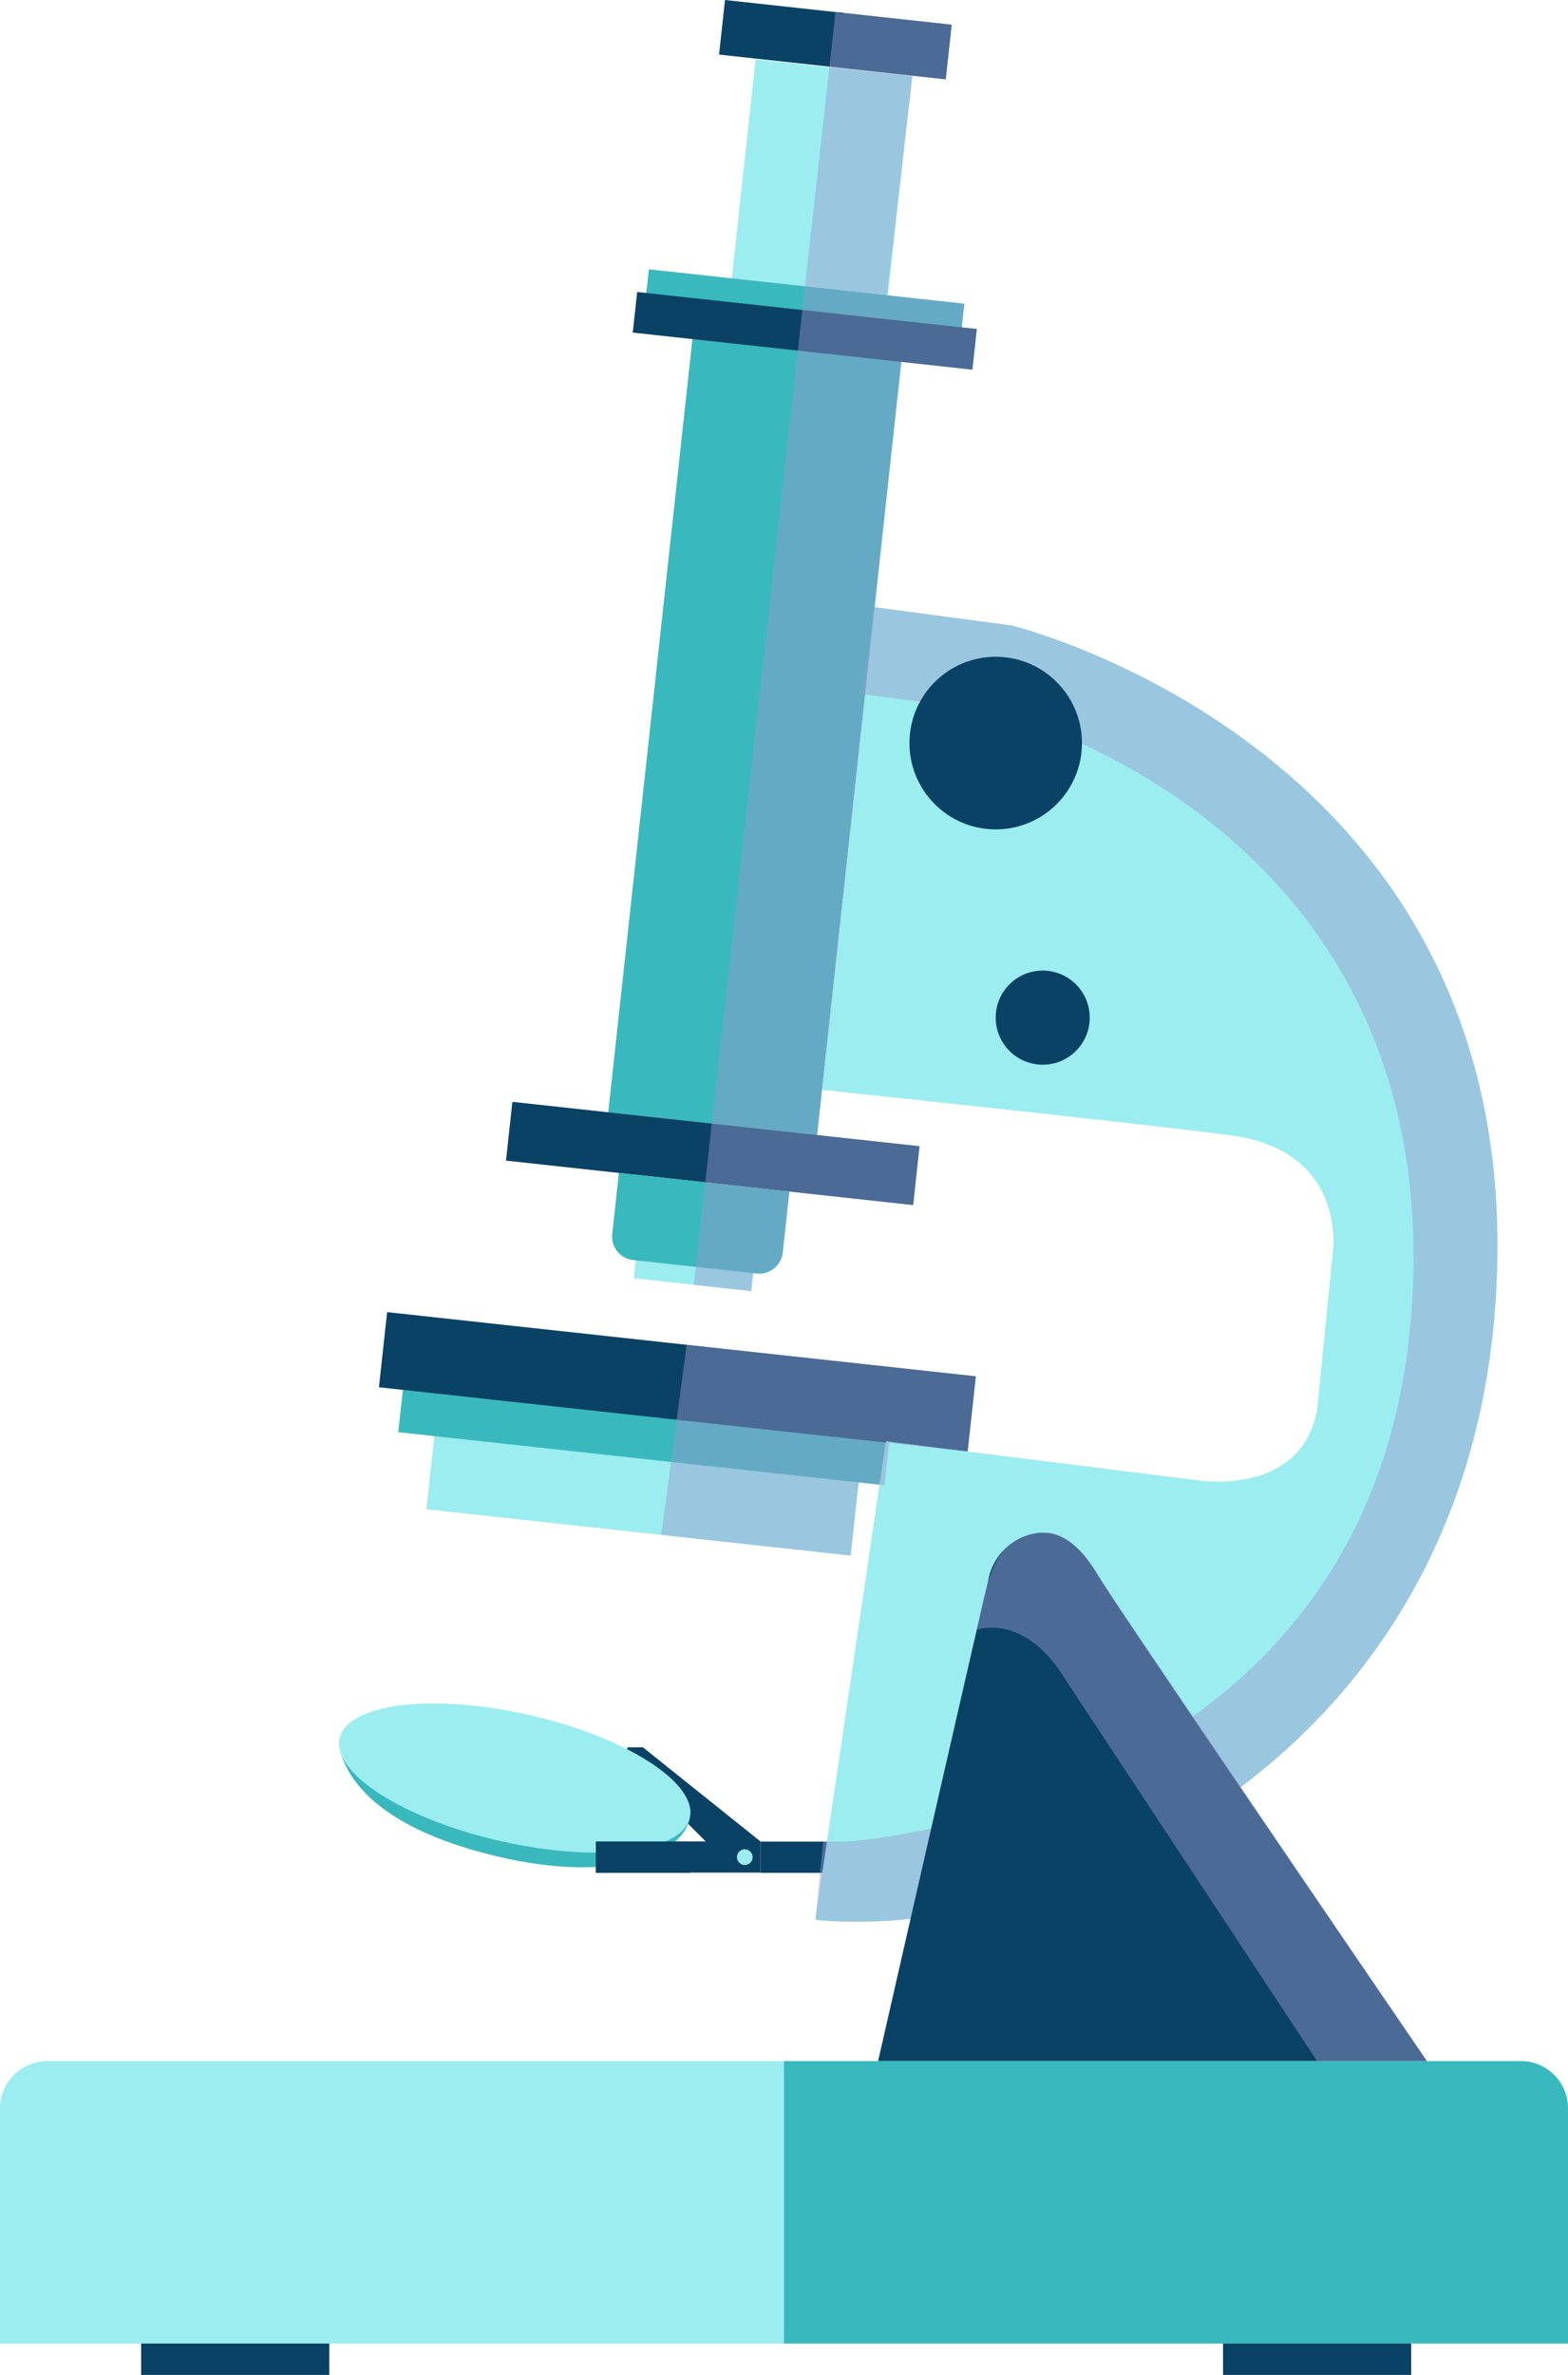 <svg xmlns="http://www.w3.org/2000/svg" width="50.246" height="76.05" viewBox="0 0 50.246 76.05">
  <g id="icn" transform="translate(-362 -628.613)">
    <g id="Group_2497" data-name="Group 2497" transform="translate(362 628.613)">
      <rect id="Rectangle_151" data-name="Rectangle 151" width="5.036" height="7.075" transform="translate(24.213 1.898) rotate(6.22)" fill="#9cedf0"/>
      <rect id="Rectangle_152" data-name="Rectangle 152" width="13.677" height="2.443" transform="translate(13.927 45.902) rotate(6.22)" fill="#9cedf0"/>
      <rect id="Rectangle_153" data-name="Rectangle 153" width="15.675" height="1.585" transform="translate(12.934 44.286) rotate(6.22)" fill="#39b9bd"/>
      <path id="Path_12660" data-name="Path 12660" d="M449.37,836.165h-2.01v-1h2.261Z" transform="translate(-422.991 -776.193)" fill="#0a4265"/>
      <rect id="Rectangle_154" data-name="Rectangle 154" width="3.784" height="0.776" transform="translate(20.39 40.161) rotate(6.22)" fill="#9cedf0"/>
      <rect id="Rectangle_155" data-name="Rectangle 155" width="7.307" height="1.759" transform="translate(23.232 0) rotate(6.22)" fill="#0a4265"/>
      <rect id="Rectangle_156" data-name="Rectangle 156" width="10.168" height="0.794" transform="translate(20.793 8.624) rotate(6.22)" fill="#39b9bd"/>
      <rect id="Rectangle_157" data-name="Rectangle 157" width="6.731" height="25.015" transform="translate(22.2 10.755) rotate(6.22)" fill="#39b9bd"/>
      <rect id="Rectangle_158" data-name="Rectangle 158" width="13.123" height="1.894" transform="translate(16.419 35.283) rotate(6.22)" fill="#0a4265"/>
      <rect id="Rectangle_159" data-name="Rectangle 159" width="18.976" height="2.421" transform="translate(12.405 42.017) rotate(6.22)" fill="#0a4265"/>
      <path id="Path_12661" data-name="Path 12661" d="M435.334,763.4l-3.961-.432a.756.756,0,0,1-.668-.831l.214-1.96,5.46.595-.214,1.96A.756.756,0,0,1,435.334,763.4Z" transform="translate(-411.087 -722.619)" fill="#39b9bd"/>
      <path id="Path_12662" data-name="Path 12662" d="M455.416,696.713l4.385.584s15.576,3.768,15.576,19.847S461.559,739.5,453.52,738.75l2.261-15.325,10.049,1.256s3.266.5,3.768-2.261l.5-5.025s.5-3.266-3.266-3.768c-2.751-.367-13.1-1.456-13.1-1.456" transform="translate(-427.392 -677.271)" fill="#9cedf0"/>
      <path id="Path_12663" data-name="Path 12663" d="M453.52,738.75c8.039.754,21.857-5.527,21.857-21.606S459.8,697.3,459.8,697.3l-4.385-.584-.389,2.783,4.271.565s14.571,3.517,13.315,19.345-18.088,16.832-18.088,16.832h-.754Z" transform="translate(-427.392 -677.271)" fill="#99c" opacity="0.46" style="mix-blend-mode: multiply;isolation: isolate"/>
      <path id="Path_12664" data-name="Path 12664" d="M460.56,817.453s3.266-14.32,3.517-15.325a1.872,1.872,0,0,1,1.256-1.507c.754-.251,1.507,0,2.261,1.256s10.552,15.576,10.552,15.576Z" transform="translate(-432.422 -751.452)" fill="#0a4265"/>
      <path id="Path_12665" data-name="Path 12665" d="M434.156,827.615l-3.768-3.015h-.5v.251s2.512,1,1.895,2.146l.618.617H428.88v1h5.276v-1Z" transform="translate(-409.787 -768.648)" fill="#0a4265"/>
      <path id="Path_12666" data-name="Path 12666" d="M400.068,823.955s-.065,2.194,4.206,3.45,6.783.251,7.034-1.005" transform="translate(-389.2 -768.187)" fill="#39b9bd"/>
      <ellipse id="Ellipse_40" data-name="Ellipse 40" cx="2.072" cy="5.755" rx="2.072" ry="5.755" transform="matrix(0.221, -0.975, 0.975, 0.221, 10.425, 57.684)" fill="#9cedf0"/>
      <path id="Path_12667" data-name="Path 12667" d="M362,868.844v-7.537a1.512,1.512,0,0,1,1.507-1.507h47.231a1.512,1.512,0,0,1,1.507,1.507v7.537Z" transform="translate(-362 -793.799)" fill="#9cedf0"/>
      <path id="Path_12668" data-name="Path 12668" d="M450,859.8h23.616a1.512,1.512,0,0,1,1.507,1.507v7.537H450Z" transform="translate(-424.877 -793.799)" fill="#39b9bd"/>
      <rect id="Rectangle_160" data-name="Rectangle 160" width="6.029" height="1.005" transform="translate(4.522 75.045)" fill="#0a4265"/>
      <rect id="Rectangle_161" data-name="Rectangle 161" width="6.029" height="1.005" transform="translate(39.192 75.045)" fill="#0a4265"/>
      <rect id="Rectangle_162" data-name="Rectangle 162" width="10.947" height="1.308" transform="translate(20.418 9.35) rotate(6.22)" fill="#0a4265"/>
      <circle id="Ellipse_41" data-name="Ellipse 41" cx="0.251" cy="0.251" r="0.251" transform="translate(23.615 59.218)" fill="#9cedf0"/>
      <rect id="Rectangle_163" data-name="Rectangle 163" width="3.015" height="1.005" transform="translate(19.093 58.967)" fill="#0a4265"/>
    </g>
    <path id="Path_12669" data-name="Path 12669" d="M448.792,641.414l.142-1.3-.482-.052.083-.757-2.481-.27.827-7.031,1.058.115.191-1.748-3.483-.38,0,.046-.24-.073-4.54,40.757.224.024h0l.589.064.9.1h0l.131.014.062-.573s.93.086.962-.782l.2-1.833,3.971.433.2-1.883-3.284-.358,2.7-24.759Z" transform="translate(-55.633 -0.965)" fill="#99c" opacity="0.46" style="mix-blend-mode: multiply;isolation: isolate"/>
    <circle id="Ellipse_42" data-name="Ellipse 42" cx="1.507" cy="1.507" r="1.507" transform="translate(393.906 659.693)" fill="#0a4265"/>
    <circle id="Ellipse_43" data-name="Ellipse 43" cx="2.764" cy="2.764" r="2.764" transform="translate(391.143 649.644)" fill="#0a4265"/>
    <path id="Path_12670" data-name="Path 12670" d="M471.639,803.615s1.359-.508,2.615,1.251l8.291,12.561h3.517l-10.339-15.24s-.966-1.843-1.971-1.68C472.245,800.595,471.993,801.851,471.639,803.615Z" transform="translate(-78.339 -122.814)" fill="#99c" opacity="0.46" style="mix-blend-mode: multiply;isolation: isolate"/>
    <path id="Path_12671" data-name="Path 12671" d="M446.307,780.464l-9.265-1.01-.814,6.088,6.068.661.255-2.343.831.091.148-1.354,2.515.274Z" transform="translate(-53.037 -107.778)" fill="#99c" opacity="0.46" style="mix-blend-mode: multiply;isolation: isolate"/>
  </g>
</svg>
